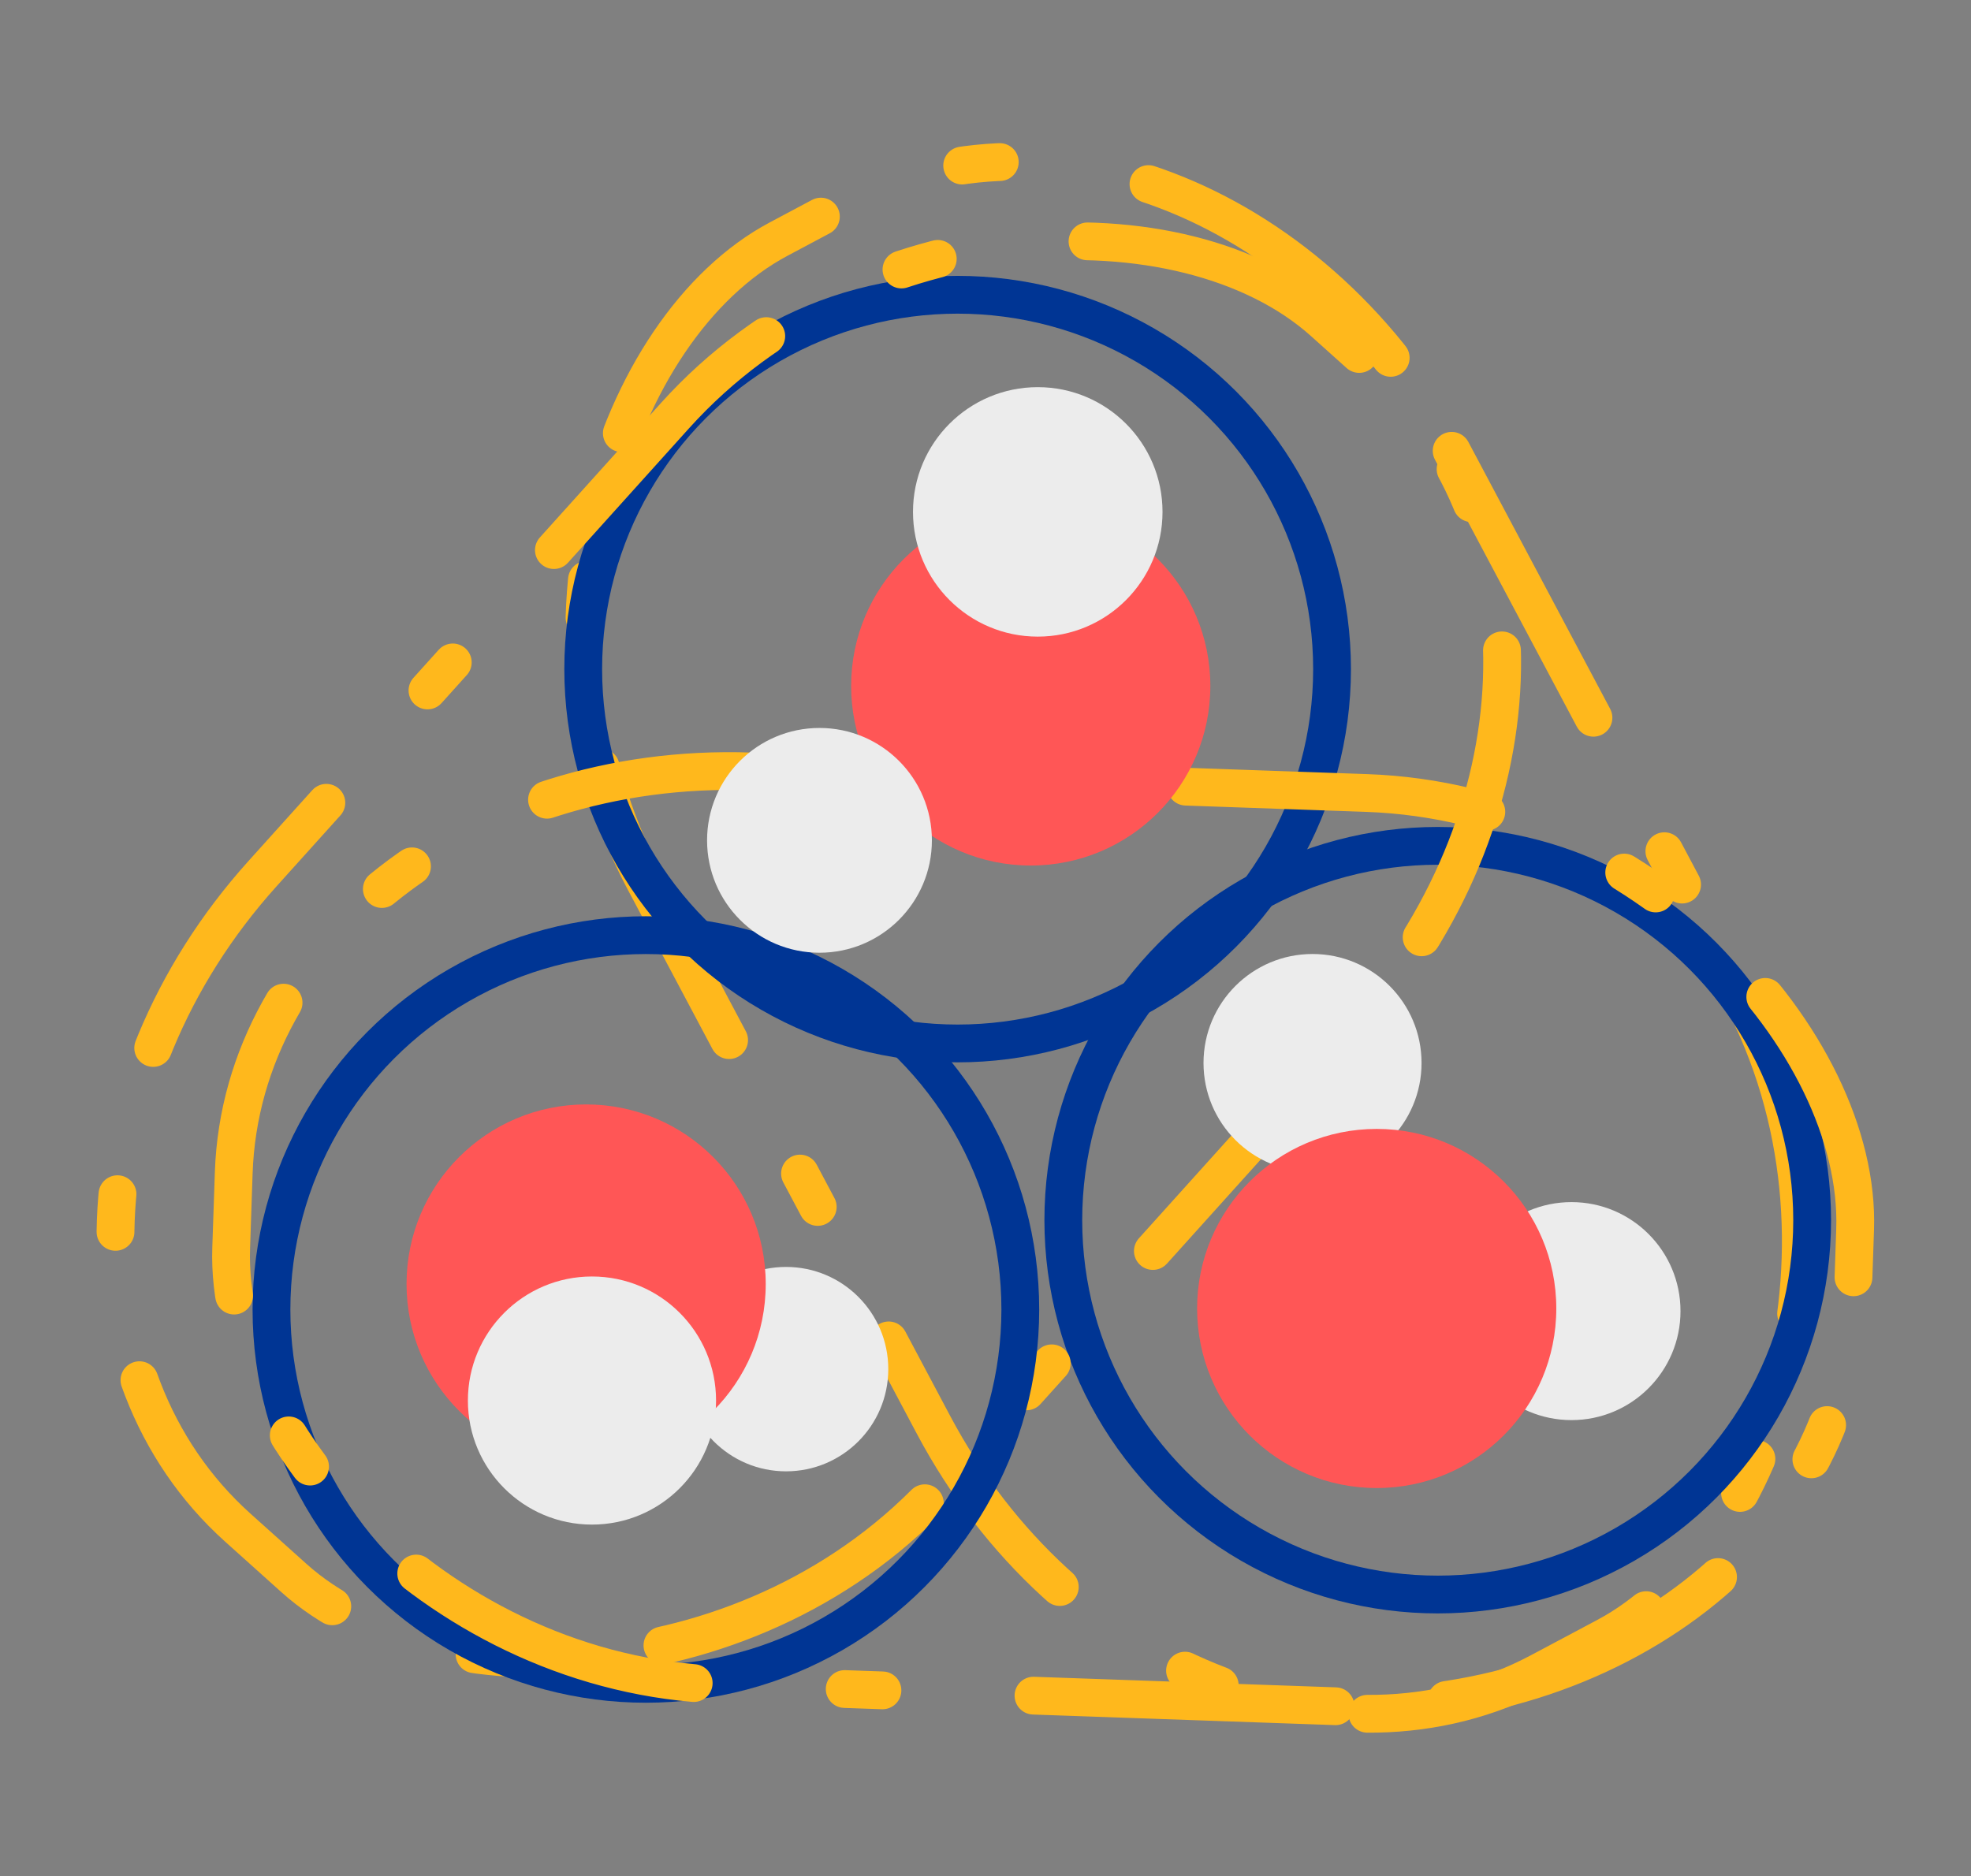 <?xml version="1.0"?>
 <!-- Created with Inkscape (http://www.inkscape.org/) --> <svg version="1.1" id="svg2" width="1043" height="993" viewBox="0 0 1043 993" sodipodi:docname="3h2o-2body.svg" inkscape:version="1.2 (1:1.2.1+202207142221+cd75a1ee6d)" inkscape:export-filename="/home/alex/Dropbox/keith/documents/presentations/mbgdml/figures/size-criteria/3h2o-cluster-size.png" inkscape:export-xdpi="300" inkscape:export-ydpi="300" xml:space="preserve" xmlns:inkscape="http://www.inkscape.org/namespaces/inkscape" xmlns:sodipodi="http://sodipodi.sourceforge.net/DTD/sodipodi-0.dtd" xmlns="http://www.w3.org/2000/svg" xmlns:svg="http://www.w3.org/2000/svg"><rect x="0" y="0" width="1043" height="993" fill="#808080" stroke="none"/><defs id="defs6"></defs><sodipodi:namedview id="namedview4" pagecolor="#ffffff" bordercolor="#111111" borderopacity="1" inkscape:pageshadow="0" inkscape:pageopacity="0" inkscape:pagecheckerboard="1" showgrid="false" inkscape:zoom="0.57083641" inkscape:cx="177.80926" inkscape:cy="621.01855" inkscape:window-width="1920" inkscape:window-height="1043" inkscape:window-x="1920" inkscape:window-y="32" inkscape:window-maximized="1" inkscape:current-layer="layer1" showguides="false" inkscape:showpageshadow="2" inkscape:deskcolor="#d1d1d1"></sodipodi:namedview><g inkscape:groupmode="layer" id="layer1" inkscape:label="system" style="display:inline"><rect style="display:inline;fill:none;stroke:#ffb81c;stroke-width:20;stroke-linecap:round;stroke-linejoin:round;stroke-miterlimit:4;stroke-dasharray:160,80,20,80;stroke-dashoffset:0;stroke-opacity:1;opacity:1" id="rect2618" width="858.849" height="483.843" x="305.36" y="-566.326" rx="266.31" transform="matrix(0.469,0.883,-0.883,0.47,0,0)" ry="221.946"></rect><circle style="display:inline;fill:none;stroke:#003594;stroke-width:20;stroke-linecap:round;stroke-linejoin:round;stroke-dasharray:none;stroke-dashoffset:0;stroke-opacity:1;opacity:1" id="path351" cx="506.754" cy="354.148" r="198.133"></circle><circle style="display:inline;fill:none;stroke:#003594;stroke-width:20;stroke-linecap:round;stroke-linejoin:round;stroke-dasharray:none;stroke-dashoffset:18;stroke-opacity:1;opacity:1" id="path351-3" cx="760.807" cy="645.823" r="198.133"></circle><rect style="display:inline;fill:none;stroke:#ffb81c;stroke-width:20;stroke-linecap:round;stroke-linejoin:round;stroke-miterlimit:4;stroke-dasharray:160,80,20,80;stroke-dashoffset:0;stroke-opacity:1;opacity:1" id="rect2618-7" width="858.849" height="483.843" x="-341.182" y="-896.541" rx="266.31" transform="matrix(-0.669,0.743,-0.744,-0.668,0,0)" ry="221.946"></rect><circle style="display:inline;fill:none;stroke:#003594;stroke-width:20;stroke-linecap:round;stroke-linejoin:round;stroke-dasharray:none;stroke-dashoffset:18;stroke-opacity:1;opacity:1" id="path351-3-5" cx="341.785" cy="693.094" r="198.133"></circle><rect style="display:inline;fill:none;stroke:#ffb81c;stroke-width:20;stroke-linecap:round;stroke-linejoin:round;stroke-miterlimit:4;stroke-dasharray:160,80,20,80;stroke-dashoffset:0;stroke-opacity:1;opacity:1" id="rect2618-3" width="858.849" height="483.843" x="-1003.636" y="-878.154" rx="266.31" transform="matrix(-0.999,-0.035,0.034,-0.999,0,0)" ry="221.946"></rect><g id="g2017" transform="translate(149.23,161.902)" style="opacity:1"><circle style="display:inline;opacity:1;fill:#ff5656;fill-opacity:1;stroke-width:2;stroke-linecap:round;stroke-linejoin:round;stroke-dashoffset:2.016" id="path389" cx="396.21" cy="201.171" r="95.038" inkscape:label="O"></circle><circle style="display:inline;opacity:1;fill:#ececec;fill-opacity:1;stroke-width:2;stroke-linecap:round;stroke-linejoin:round;stroke-dashoffset:2.016" id="path389-3-6-7" cx="284.418" cy="282.877" r="59.484" inkscape:label="H"></circle><circle style="display:inline;fill:#ececec;fill-opacity:1;stroke-width:2;stroke-linecap:round;stroke-linejoin:round;stroke-dashoffset:2.016" id="path389-3-6-7-5" cx="399.924" cy="109.031" r="66.021" inkscape:label="H"></circle></g><g id="g2022" transform="translate(149.23,161.902)" style="opacity:1"><circle style="display:inline;fill:#ececec;fill-opacity:1;stroke-width:2;stroke-linecap:round;stroke-linejoin:round;stroke-dashoffset:2.016" id="path389-3-6-7-5-3-5-6-2" cx="266.732" cy="562.758" r="54.093" inkscape:label="H"></circle><circle style="display:inline;opacity:1;fill:#ff5656;fill-opacity:1;stroke-width:2;stroke-linecap:round;stroke-linejoin:round;stroke-dashoffset:2.016" id="path389-3-6" cx="160.935" cy="517.693" r="95.038" inkscape:label="O"></circle><circle style="display:inline;fill:#ececec;fill-opacity:1;stroke-width:2;stroke-linecap:round;stroke-linejoin:round;stroke-dashoffset:2.016" id="path389-3-6-7-5-3-5-6" cx="164.027" cy="579.38" r="65.66" inkscape:label="H"></circle></g><g id="g2027" transform="translate(149.23,161.902)" style="opacity:1"><circle style="display:inline;fill:#ececec;fill-opacity:1;stroke-width:2;stroke-linecap:round;stroke-linejoin:round;stroke-dashoffset:2.016" id="path389-3-6-7-5-3" cx="545.325" cy="400.721" r="57.69" inkscape:label="H"></circle><circle style="display:inline;fill:#ececec;fill-opacity:1;stroke-width:2;stroke-linecap:round;stroke-linejoin:round;stroke-dashoffset:2.016" id="path389-3-6-7-5-3-5" cx="682.355" cy="532.045" r="57.69" inkscape:label="H"></circle><circle style="display:inline;opacity:1;fill:#ff5656;fill-opacity:1;stroke-width:2;stroke-linecap:round;stroke-linejoin:round;stroke-dashoffset:2.016" id="path389-3" cx="579.281" cy="530.653" r="95.038" inkscape:label="O"></circle></g></g></svg> 